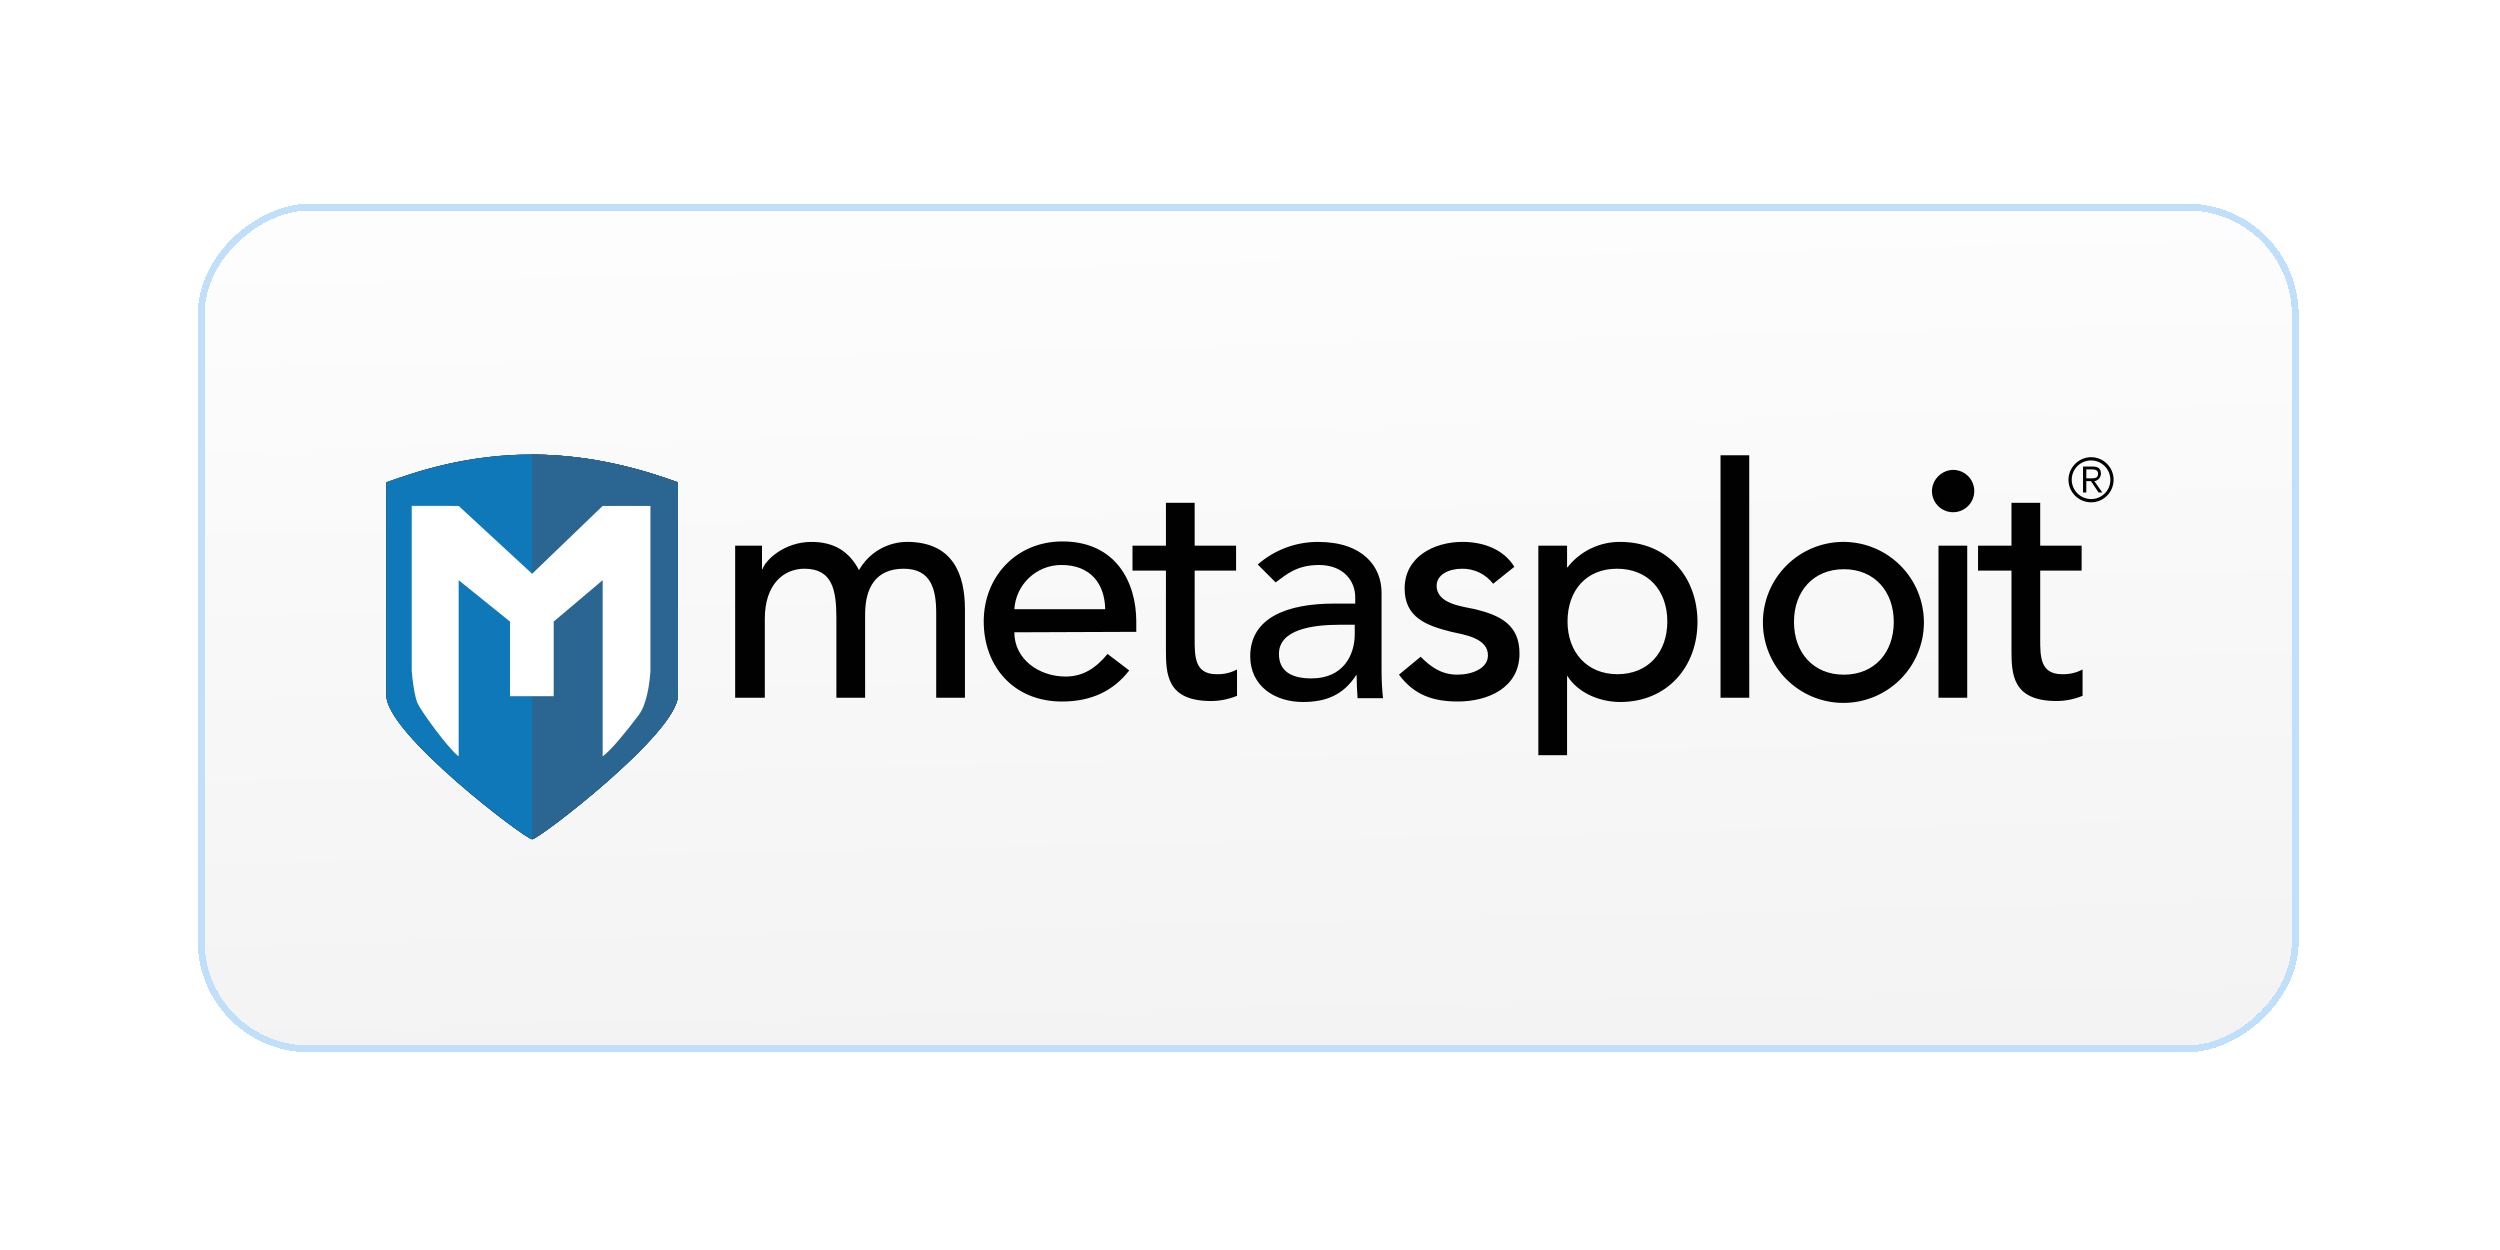 <svg width="110" height="55" viewBox="0 0 110 55" fill="none" xmlns="http://www.w3.org/2000/svg">
<g filter="url(#filter0_d_1040_2244)">
<rect x="9" y="46" width="36.737" height="91.842" rx="4.592" transform="rotate(-90 9 46)" fill="url(#paint0_linear_1040_2244)" shape-rendering="crispEdges"/>
<rect x="8.85" y="46.15" width="37.037" height="92.142" rx="4.742" transform="rotate(-90 8.85 46.15)" stroke="#0082ED" stroke-opacity="0.25" stroke-width="0.3" style="mix-blend-mode:overlay" shape-rendering="crispEdges"/>
</g>
<path d="M32.347 24.009H33.528V25.045H33.549C33.673 24.651 34.502 23.844 35.703 23.844C36.697 23.844 37.361 24.258 37.796 25.086C38.007 24.711 38.313 24.398 38.684 24.18C39.056 23.962 39.478 23.845 39.908 23.843C41.959 23.843 42.457 25.314 42.457 26.806V30.7H41.193V26.972C41.193 25.956 40.985 25.024 39.763 25.024C38.541 25.024 38.065 25.853 38.065 27.034V30.7H36.801V27.2C36.801 25.936 36.615 25.024 35.393 25.024C34.481 25.024 33.652 25.709 33.652 27.221V30.7H32.347V24.009ZM44.631 27.821C44.631 29.002 45.708 29.768 46.889 29.768C47.676 29.768 48.236 29.375 48.733 28.774L49.686 29.499C48.981 30.411 48.008 30.867 46.723 30.867C44.611 30.867 43.284 29.334 43.284 27.345C43.284 25.356 44.734 23.823 46.744 23.823C49.105 23.823 49.996 25.625 49.996 27.345V27.801L44.631 27.821ZM48.629 26.806C48.609 25.687 47.987 24.859 46.703 24.859C46.174 24.858 45.665 25.059 45.28 25.421C44.895 25.783 44.663 26.278 44.631 26.806H48.629H48.629ZM54.388 25.107H52.565V28.132C52.565 28.877 52.565 29.664 53.518 29.664C53.835 29.677 54.149 29.606 54.429 29.457V30.616C54.067 30.765 53.681 30.843 53.29 30.845C51.322 30.845 51.301 29.644 51.301 28.566V25.107H49.83V24.008H51.301V22.124H52.565V24.008H54.388V25.107ZM55.341 24.838C56.074 24.195 57.017 23.842 57.992 23.844C59.96 23.844 60.789 24.921 60.789 26.082V29.5C60.789 29.908 60.81 30.316 60.852 30.722H59.733C59.712 30.391 59.691 30.039 59.691 29.707H59.67C59.111 30.577 58.345 30.888 57.33 30.888C56.087 30.888 55.01 30.183 55.01 28.878C55.01 27.159 56.667 26.558 58.697 26.558H59.63V26.268C59.63 25.585 59.133 24.86 58.034 24.86C57.061 24.86 56.605 25.274 56.128 25.626L55.341 24.838ZM58.946 27.489C57.744 27.489 56.273 27.697 56.273 28.773C56.273 29.54 56.833 29.85 57.703 29.85C59.111 29.85 59.609 28.815 59.609 27.903V27.489H58.946H58.946ZM65.698 25.687C65.538 25.478 65.331 25.308 65.093 25.193C64.856 25.078 64.595 25.02 64.331 25.024C63.73 25.024 63.212 25.294 63.212 25.77C63.212 26.578 64.351 26.682 64.911 26.806C66.009 27.075 66.858 27.49 66.858 28.753C66.858 30.265 65.47 30.866 64.144 30.866C63.046 30.866 62.217 30.576 61.555 29.685L62.508 28.897C62.922 29.312 63.398 29.685 64.123 29.685C64.766 29.685 65.47 29.416 65.47 28.835C65.47 28.069 64.414 27.924 63.854 27.799C62.777 27.53 61.804 27.177 61.804 25.893C61.804 24.505 63.088 23.843 64.352 23.843C65.243 23.843 66.154 24.154 66.63 24.941L65.698 25.686V25.687ZM67.687 24.009H68.951V24.963H68.971C69.246 24.61 69.598 24.326 70.001 24.132C70.403 23.938 70.845 23.839 71.292 23.844C73.363 23.844 74.689 25.377 74.689 27.366C74.689 29.355 73.342 30.888 71.292 30.888C70.338 30.888 69.407 30.453 68.971 29.749H68.951V33.229H67.687V24.009ZM68.971 27.346C68.971 28.691 69.821 29.665 71.167 29.665C72.513 29.665 73.362 28.712 73.362 27.345C73.362 25.977 72.513 25.024 71.146 25.024C69.78 25.024 68.971 25.998 68.971 27.345V27.346ZM75.703 20.032H76.967V30.701H75.703V20.032ZM81.13 23.843C82.068 23.849 82.965 24.226 83.626 24.892C84.286 25.558 84.655 26.458 84.652 27.396C84.65 28.334 84.275 29.232 83.611 29.894C82.947 30.556 82.048 30.928 81.11 30.928C80.172 30.928 79.273 30.556 78.609 29.894C77.945 29.232 77.57 28.334 77.568 27.396C77.565 26.458 77.934 25.558 78.594 24.892C79.254 24.226 80.152 23.849 81.089 23.843H81.131H81.13ZM81.13 29.686C82.477 29.686 83.326 28.713 83.326 27.365C83.326 26.018 82.476 25.045 81.13 25.045C79.784 25.045 78.935 26.018 78.935 27.365C78.935 28.712 79.784 29.686 81.13 29.686ZM85.937 20.674C86.121 20.674 86.301 20.729 86.455 20.831C86.608 20.934 86.728 21.079 86.798 21.25C86.869 21.42 86.887 21.608 86.851 21.789C86.815 21.97 86.726 22.136 86.596 22.266C86.466 22.397 86.299 22.485 86.118 22.521C85.938 22.557 85.75 22.539 85.58 22.468C85.409 22.398 85.264 22.278 85.161 22.125C85.059 21.971 85.004 21.791 85.004 21.607C85.01 21.361 85.11 21.128 85.284 20.954C85.457 20.78 85.691 20.68 85.937 20.674ZM85.294 24.009H86.558V30.7H85.294V24.009ZM91.592 25.107H89.769V28.132C89.769 28.877 89.769 29.664 90.722 29.664C91.038 29.677 91.353 29.606 91.633 29.457V30.616C91.271 30.765 90.884 30.843 90.493 30.845C88.526 30.845 88.505 29.644 88.505 28.566V25.107H87.034V24.008H88.505V22.124H89.769V24.008H91.592V25.107ZM92.006 20.115C92.203 20.115 92.395 20.173 92.558 20.282C92.722 20.392 92.849 20.547 92.924 20.729C93 20.91 93.019 21.11 92.981 21.303C92.942 21.496 92.848 21.673 92.709 21.812C92.57 21.951 92.393 22.046 92.2 22.084C92.007 22.122 91.807 22.103 91.626 22.027C91.444 21.952 91.289 21.825 91.179 21.661C91.07 21.498 91.012 21.306 91.012 21.109C91.019 20.563 91.46 20.122 92.006 20.115ZM92.006 21.959C92.229 21.961 92.444 21.874 92.603 21.718C92.762 21.562 92.853 21.349 92.856 21.126V21.109C92.856 20.884 92.766 20.668 92.607 20.508C92.447 20.349 92.231 20.259 92.006 20.259C91.781 20.259 91.564 20.349 91.405 20.508C91.246 20.668 91.156 20.884 91.156 21.109C91.157 21.334 91.247 21.549 91.406 21.709C91.566 21.868 91.781 21.957 92.006 21.959ZM91.798 21.668H91.653V20.529H92.088C92.337 20.529 92.44 20.633 92.44 20.841C92.44 20.922 92.41 21 92.357 21.061C92.303 21.121 92.23 21.161 92.15 21.171L92.501 21.668H92.336L92.004 21.171H91.797V21.668H91.798ZM91.798 21.047H91.985C92.15 21.047 92.316 21.047 92.316 20.84C92.316 20.696 92.191 20.654 92.067 20.654H91.798V21.047Z" fill="#010101"/>
<path d="M29.826 30.601C29.839 32.232 23.709 36.929 23.413 36.929C23.117 36.929 16.988 32.287 17 30.601V21.221C18.421 20.709 20.631 19.987 23.451 20C26.184 20.012 28.423 20.716 29.825 21.221V30.601H29.826Z" fill="url(#paint1_radial_1040_2244)"/>
<path d="M23.378 20V20.385H23.45C25.944 20.396 28.027 20.997 29.441 21.492V30.603C29.442 30.724 29.365 31.101 28.63 31.967C28.144 32.54 27.468 33.211 26.623 33.962C25.226 35.204 23.85 36.229 23.415 36.5C23.238 36.39 22.883 36.145 22.351 35.74C21.616 35.18 20.901 34.594 20.208 33.983C19.361 33.235 18.686 32.564 18.199 31.991C17.462 31.121 17.384 30.731 17.386 30.603V21.492C18.985 20.93 20.938 20.385 23.377 20.385V20M23.378 20C20.593 20 18.41 20.715 17.001 21.221V30.601C16.988 32.288 23.131 36.929 23.414 36.929C23.709 36.929 29.839 32.232 29.827 30.601V21.221C28.424 20.716 26.186 20.012 23.453 20H23.378Z" fill="#283750"/>
<path opacity="0.5" d="M23.452 20H23.413V36.929C23.709 36.929 29.838 32.232 29.826 30.601V21.221C28.424 20.716 26.184 20.012 23.452 20Z" fill="#161239"/>
<path d="M29.826 30.601C29.839 32.232 23.709 36.929 23.413 36.929C23.131 36.929 16.988 32.287 17 30.601V21.221C18.421 20.709 20.631 19.987 23.451 20C26.184 20.012 28.423 20.716 29.825 21.221V30.601H29.826Z" fill="#0F78B9"/>
<path d="M23.452 20H23.413V36.929C23.709 36.929 29.838 32.232 29.826 30.601V21.221C28.424 20.716 26.184 20.012 23.452 20Z" fill="#2B6692"/>
<path d="M26.517 22.26L23.414 25.246L20.181 22.26L18.116 22.257V29.519C18.138 29.877 18.242 30.633 18.365 30.928C18.497 31.245 19.709 32.93 20.181 33.28V25.528L22.439 27.349V30.633H24.362V27.349L26.517 25.528V33.28C26.891 33.001 27.484 32.282 28.097 31.472C28.49 30.952 28.589 29.964 28.619 29.522V22.26H26.516H26.517Z" fill="white"/>
<defs>
<filter id="filter0_d_1040_2244" x="0.187" y="0.451" width="109.467" height="54.362" filterUnits="userSpaceOnUse" color-interpolation-filters="sRGB">
<feFlood flood-opacity="0" result="BackgroundImageFix"/>
<feColorMatrix in="SourceAlpha" type="matrix" values="0 0 0 0 0 0 0 0 0 0 0 0 0 0 0 0 0 0 127 0" result="hardAlpha"/>
<feMorphology radius="0.672" operator="erode" in="SourceAlpha" result="effect1_dropShadow_1040_2244"/>
<feOffset/>
<feGaussianBlur stdDeviation="4.592"/>
<feComposite in2="hardAlpha" operator="out"/>
<feColorMatrix type="matrix" values="0 0 0 0 0.11 0 0 0 0 0.133 0 0 0 0 0.263 0 0 0 0.14 0"/>
<feBlend mode="normal" in2="BackgroundImageFix" result="effect1_dropShadow_1040_2244"/>
<feBlend mode="normal" in="SourceGraphic" in2="effect1_dropShadow_1040_2244" result="shape"/>
</filter>
<linearGradient id="paint0_linear_1040_2244" x1="52.565" y1="91.921" x2="5.282" y2="92.98" gradientUnits="userSpaceOnUse">
<stop stop-color="white"/>
<stop offset="1" stop-color="#F2F2F2"/>
</linearGradient>
<radialGradient id="paint1_radial_1040_2244" cx="0" cy="0" r="1" gradientUnits="userSpaceOnUse" gradientTransform="translate(23.376 27.872) scale(5.196 6.547)">
<stop offset="0.03" stop-color="white"/>
<stop offset="0.62" stop-color="#0F76B6"/>
<stop offset="0.7" stop-color="#185F91"/>
<stop offset="0.78" stop-color="#1F4D74"/>
<stop offset="0.85" stop-color="#244160"/>
<stop offset="0.93" stop-color="#273954"/>
<stop offset="1" stop-color="#283750"/>
</radialGradient>
</defs>
</svg>
